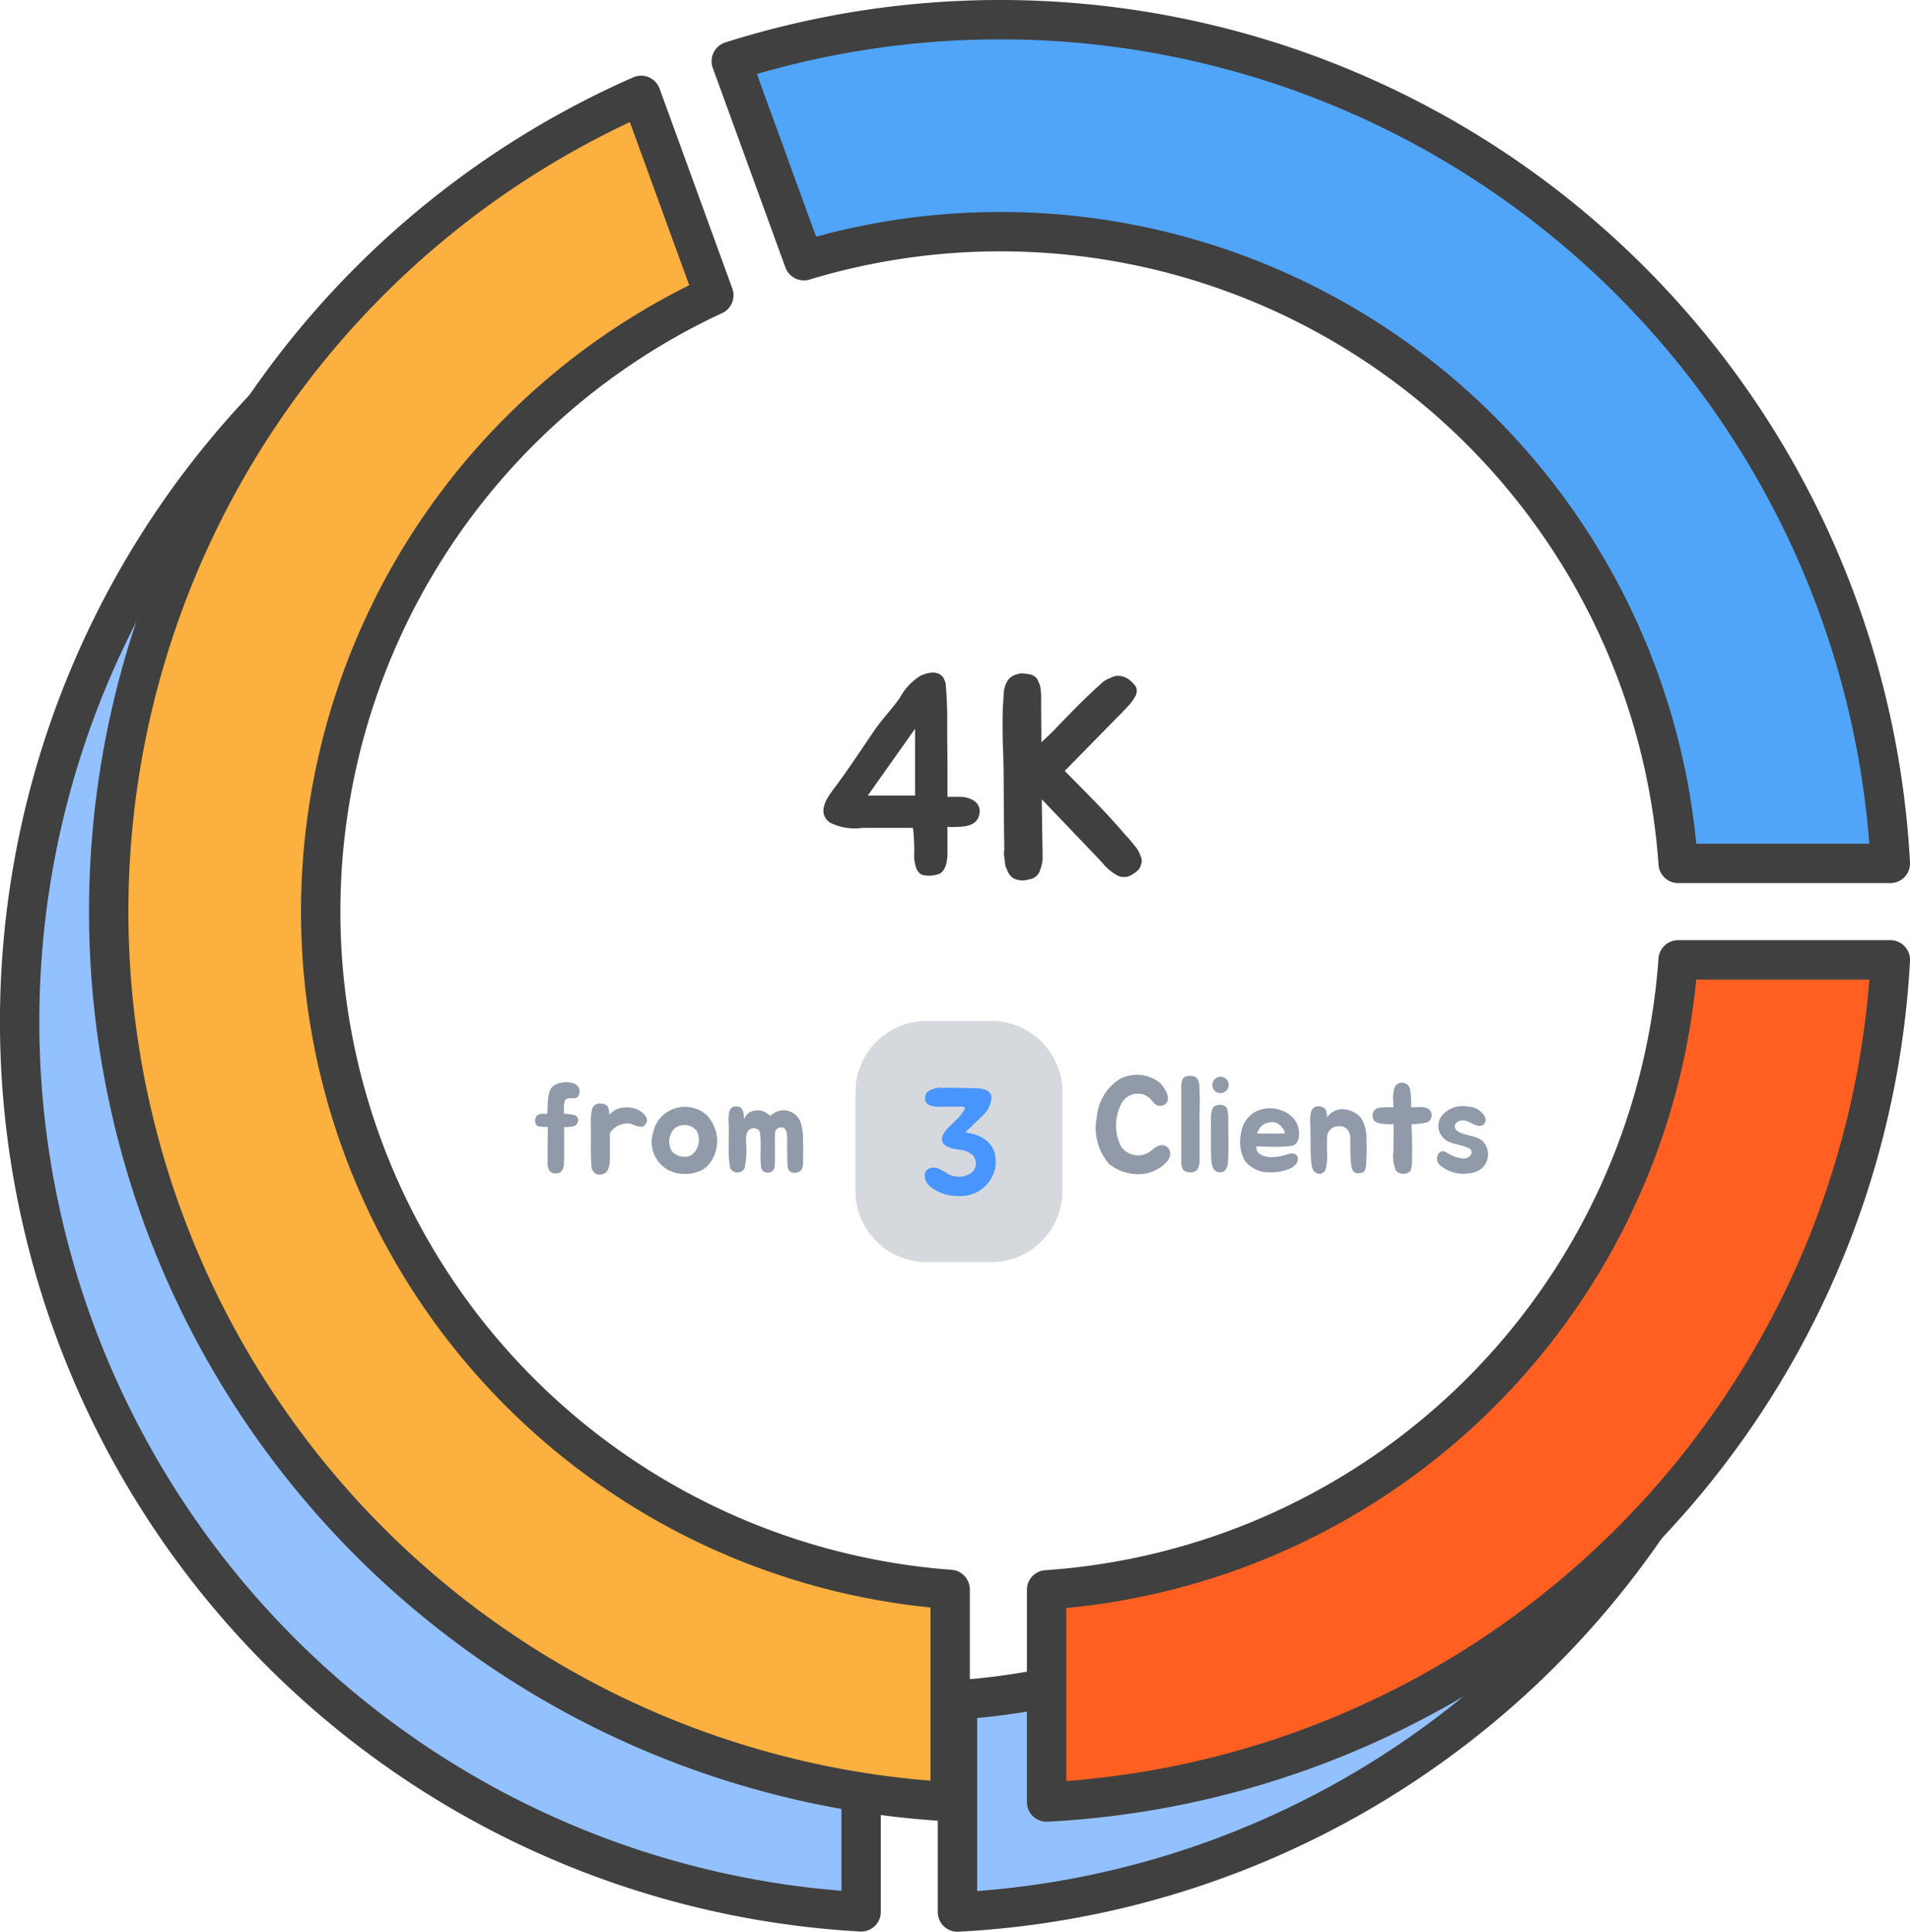 <svg xmlns="http://www.w3.org/2000/svg" xmlns:xlink="http://www.w3.org/1999/xlink" width="72.785" height="73.591" viewBox="0 0 72.785 73.591">
  <defs>
    <clipPath id="clip-path">
      <rect id="Rectangle_5271" data-name="Rectangle 5271" width="7.89" height="9.188" fill="none"/>
    </clipPath>
  </defs>
  <g id="Group_6030" data-name="Group 6030" transform="translate(-279.527 -1986.33)">
    <path id="Path_8433" data-name="Path 8433" d="M48.736,36.463a14.543,14.543,0,0,1,.054,1.555c0,.587.011,1.174.011,1.761V40.7h.467c.315,0,.739.141.761.521,0,.457-.337.6-.739.62-.044,0-.467.033-.489-.011v.739c0,.315.033.848-.283,1.054a1.134,1.134,0,0,1-.663.054c-.261-.086-.3-.435-.326-.674a7.171,7.171,0,0,0-.044-1.12H45.573a2.134,2.134,0,0,1-1.261-.206c-.51-.392-.086-.968.206-1.348.555-.739,1.055-1.522,1.577-2.271.283-.392.62-.739.891-1.131a2.22,2.22,0,0,1,.783-.836c.348-.163.7-.185.87.065a.706.706,0,0,1,.1.3m-1.174,1.652-1.8,2.544h1.8Z" transform="translate(266.832 1975.985)" fill="#404040"/>
    <path id="Path_8434" data-name="Path 8434" d="M59.008,43.3a.45.45,0,0,1-.185.261.964.964,0,0,1-.239.152.488.488,0,0,1-.283.044.441.441,0,0,1-.228-.076,1.772,1.772,0,0,1-.228-.152,2.059,2.059,0,0,1-.218-.2c-.066-.076-.13-.152-.185-.207l-.131-.141L55.225,40.8l.033,2.185v.1a1.5,1.5,0,0,1-.033.2,2.152,2.152,0,0,1-.076.25.449.449,0,0,1-.141.2.517.517,0,0,1-.283.119.752.752,0,0,1-.575-.044.545.545,0,0,1-.2-.218.223.223,0,0,0-.033-.054.256.256,0,0,0-.022-.076.446.446,0,0,1-.066-.218c-.011-.086-.021-.152-.032-.24a.888.888,0,0,1-.011-.173,1.011,1.011,0,0,0,.011-.185l-.011-.859-.011-1.6q0-.7-.033-1.5c-.011-.521-.011-.88,0-1.38v-.044c.022-.152.022-.315.033-.456a1.021,1.021,0,0,1,.1-.435.531.531,0,0,1,.228-.26.916.916,0,0,1,.348-.109,2.171,2.171,0,0,1,.283.033.473.473,0,0,1,.261.119.379.379,0,0,1,.109.185.571.571,0,0,1,.076.25,2.17,2.17,0,0,1,.021.271V37.3l.011,1.326c.228-.206.456-.423.674-.663.391-.4.771-.794,1.163-1.163l.033-.033c.119-.11.24-.228.359-.327a.961.961,0,0,1,.4-.261A.578.578,0,0,1,58.2,36.1a.708.708,0,0,1,.337.13,1.107,1.107,0,0,1,.2.185.349.349,0,0,1,.108.228.51.51,0,0,1-.044.217,2.457,2.457,0,0,1-.141.218,1.413,1.413,0,0,1-.2.228c-.054.076-.13.13-.185.2l-.141.141L56.1,39.72c.446.446.978.99,1.229,1.25.391.4.75.8,1.1,1.207l.033.033a4.384,4.384,0,0,1,.3.358.988.988,0,0,1,.228.4.347.347,0,0,1,.011.327" transform="translate(264 1975.979)" fill="#404040"/>
    <path id="Path_8454" data-name="Path 8454" d="M79.868,57.379a27.672,27.672,0,0,1-14.592,18.73A25.767,25.767,0,0,1,51.3,81.375v8.083A33.96,33.96,0,0,0,83.458,57.379Z" transform="translate(264.713 1969.712)" fill="#93c1ff"/>
    <path id="Path_8455" data-name="Path 8455" d="M79.868,57.379a27.672,27.672,0,0,1-14.592,18.73A25.767,25.767,0,0,1,51.3,81.375v8.083A33.96,33.96,0,0,0,83.458,57.379Z" transform="translate(264.713 1969.712)" fill="none" stroke="#404040" stroke-linejoin="round" stroke-width="1.5"/>
    <path id="Path_8456" data-name="Path 8456" d="M8.828,41.89a25.761,25.761,0,0,1,2.515-11.133A27.673,27.673,0,0,1,22.536,14.912l-1.5-4.118A33.968,33.968,0,0,0,32.815,75.8V67.711A25.9,25.9,0,0,1,8.828,41.89" transform="translate(279.527 1983.363)" fill="#93c1ff"/>
    <path id="Path_8457" data-name="Path 8457" d="M8.828,41.89a25.761,25.761,0,0,1,2.515-11.133A27.673,27.673,0,0,1,22.536,14.912l-1.5-4.118A33.968,33.968,0,0,0,32.815,75.8V67.711A25.9,25.9,0,0,1,8.828,41.89Z" transform="translate(279.527 1983.363)" fill="none" stroke="#404040" stroke-linejoin="round" stroke-width="1.5"/>
    <g id="Group_6029" data-name="Group 6029" transform="translate(312.129 2025.223)" opacity="0.38">
      <g id="Group_6028" data-name="Group 6028">
        <g id="Group_6027" data-name="Group 6027" clip-path="url(#clip-path)">
          <path id="Path_8458" data-name="Path 8458" d="M50.976,63.925H48.522A2.719,2.719,0,0,1,45.8,61.207V57.455a2.718,2.718,0,0,1,2.718-2.718h2.454a2.718,2.718,0,0,1,2.718,2.718v3.752a2.718,2.718,0,0,1-2.718,2.718" transform="translate(-45.804 -54.737)" fill="#909aa8"/>
        </g>
      </g>
    </g>
    <path id="Path_8459" data-name="Path 8459" d="M80.169,51.445a25.893,25.893,0,0,1-24.067,24v8.083A33.96,33.96,0,0,0,88.256,51.445Z" transform="translate(263.307 1971.451)" fill="#ff6022"/>
    <path id="Path_8460" data-name="Path 8460" d="M80.169,51.445a25.893,25.893,0,0,1-24.067,24v8.083A33.96,33.96,0,0,0,88.256,51.445Z" transform="translate(263.307 1971.451)" fill="none" stroke="#404040" stroke-linejoin="round" stroke-width="1.5"/>
    <path id="Path_8461" data-name="Path 8461" d="M13.627,35.957A25.893,25.893,0,0,1,28.608,12.476L25.836,4.861A33.968,33.968,0,0,0,37.614,69.867V61.778A25.9,25.9,0,0,1,13.627,35.957" transform="translate(278.121 1985.102)" fill="#fbb040"/>
    <path id="Path_8462" data-name="Path 8462" d="M13.627,35.957A25.893,25.893,0,0,1,28.608,12.476L25.836,4.861A33.968,33.968,0,0,0,37.614,69.867V61.778A25.9,25.9,0,0,1,13.627,35.957Z" transform="translate(278.121 1985.102)" fill="none" stroke="#404040" stroke-linejoin="round" stroke-width="1.5"/>
    <path id="Path_8463" data-name="Path 8463" d="M49.361.783A33.921,33.921,0,0,0,39.106,2.365l2.767,7.6A25.891,25.891,0,0,1,75.19,32.925h8.085A33.969,33.969,0,0,0,49.361.783" transform="translate(268.288 1986.297)" fill="#50a5f9"/>
    <path id="Path_8464" data-name="Path 8464" d="M49.361.783A33.921,33.921,0,0,0,39.106,2.365l2.767,7.6A25.891,25.891,0,0,1,75.19,32.925h8.085A33.969,33.969,0,0,0,49.361.783Z" transform="translate(268.288 1986.297)" fill="none" stroke="#404040" stroke-linejoin="round" stroke-width="1.5"/>
    <path id="Path_8465" data-name="Path 8465" d="M49.544,58.733a.327.327,0,0,1,.087-.231.827.827,0,0,1,.583-.161c.172-.006.3,0,.473,0,.271,0,.612.011.9.023.23.012.479.093.491.358a1.09,1.09,0,0,1-.421.751c-.168.173-.41.393-.578.566.607.081,1.16.381,1.16,1.121a1.33,1.33,0,0,1-1.425,1.3,1.657,1.657,0,0,1-1.109-.387c-.185-.18-.288-.56.023-.67.231-.081.428.064.612.168a.845.845,0,0,0,.906.047.455.455,0,0,0-.023-.809c-.294-.173-.733-.069-.97-.335-.259-.3.288-.7.468-.9a1.448,1.448,0,0,0,.334-.428c.047-.127-.219-.087-.311-.087h-.387c-.208,0-.56.035-.733-.115a.256.256,0,0,1-.075-.208" transform="translate(265.234 1969.431)" fill="#4995ff"/>
    <path id="Path_8466" data-name="Path 8466" d="M30.161,59.515a.219.219,0,0,1-.178.2,1.873,1.873,0,0,1-.346.026v1.212a2.159,2.159,0,0,1-.016.257.209.209,0,0,1-.026.1.077.077,0,0,1-.016.032.081.081,0,0,1-.011.032.249.249,0,0,1-.084.094.334.334,0,0,1-.246.032.283.283,0,0,1-.121-.053.232.232,0,0,1-.068-.089c-.011-.031-.021-.074-.032-.1a.857.857,0,0,1-.011-.089v-.3c0-.361.006-.771.006-1.133-.163-.006-.357.011-.435-.069a.3.3,0,0,1,.011-.346.324.324,0,0,1,.262-.084l.146,0c.021-.483-.01-.966.32-1.118a.974.974,0,0,1,.7-.037.328.328,0,0,1,.209.279c0,.125-.031.246-.172.278-.121.026-.288-.032-.373.068a.847.847,0,0,0-.047.4v.131a1.917,1.917,0,0,1,.4.047.2.2,0,0,1,.131.247" transform="translate(271.388 1969.524)" fill="#909aa8"/>
    <path id="Path_8467" data-name="Path 8467" d="M31.537,59.974a1.943,1.943,0,0,1,.062-.624.312.312,0,0,1,.326-.158c.293.006.31.211.315.431a.76.76,0,0,1,.525-.278,1.132,1.132,0,0,1,.477.042c.221.084.53.31.4.556-.095.173-.22.136-.356.1-.074-.015-.2-.078-.274-.094a.83.83,0,0,0-.749.357v.755c0,.378.026.865-.441.834-.125,0-.235-.153-.257-.262-.021-.21-.032-.614-.026-.892Z" transform="translate(270.506 1969.181)" fill="#909aa8"/>
    <path id="Path_8468" data-name="Path 8468" d="M36.932,59.695a1.485,1.485,0,0,1,.341.624,1.406,1.406,0,0,1-.189,1.128.966.966,0,0,1-.409.357,1.456,1.456,0,0,1-.7.115,1.212,1.212,0,0,1-1.09-1.595,1.188,1.188,0,0,1,.624-.813,1.233,1.233,0,0,1,1.421.183m-1.327,1.38a.657.657,0,0,0,.472.194c.451.026.692-.614.451-1a.6.6,0,0,0-.86-.052.723.723,0,0,0-.063.86" transform="translate(269.539 1969.129)" fill="#909aa8"/>
    <path id="Path_8469" data-name="Path 8469" d="M41.8,61.288c0,.173.021.435-.126.53-.173.11-.445.078-.462-.194-.01-.163-.016-.331-.016-.483s-.006-.278,0-.54c0-.131-.011-.341-.095-.409a.23.23,0,0,0-.372.179c0,.089-.006.188,0,.273,0,.225,0,.414,0,.634-.011.178.036.446-.116.541a.263.263,0,0,1-.419-.231,4.275,4.275,0,0,1-.016-.44c0-.163.016-.336,0-.5a1.249,1.249,0,0,0-.042-.373.281.281,0,0,0-.33-.078c-.194.094-.179.325-.179.508a3.679,3.679,0,0,1-.052.992.313.313,0,0,1-.556-.011,4.6,4.6,0,0,1-.052-.913v-.756A1.448,1.448,0,0,1,39,59.5a.251.251,0,0,1,.279-.152c.257,0,.262.283.273.493a.489.489,0,0,1,.373-.331.621.621,0,0,1,.619.2.856.856,0,0,1,.267-.173.7.7,0,0,1,.876.357,2.049,2.049,0,0,1,.11.76,6.338,6.338,0,0,1,0,.635" transform="translate(268.33 1969.135)" fill="#909aa8"/>
    <path id="Path_8470" data-name="Path 8470" d="M60.723,61.391a1.774,1.774,0,0,1-1.453-.357,2.085,2.085,0,0,1-.472-1.762,1.908,1.908,0,0,1,.9-1.484,1.4,1.4,0,0,1,1.484.136c.221.194.566.771.1.887-.194.052-.3-.089-.4-.216a.693.693,0,0,0-1.159.179,1.765,1.765,0,0,0,.006,1.6.794.794,0,0,0,1.038.23c.116-.057.257-.226.42-.272a.317.317,0,0,1,.378.157c.188.4-.425.8-.84.9" transform="translate(262.521 1969.637)" fill="#909aa8"/>
    <path id="Path_8471" data-name="Path 8471" d="M64.05,61.072l-.031.11a.12.12,0,0,1-.016.026l-.016.031a.231.231,0,0,1-.095.095.391.391,0,0,1-.267.031.265.265,0,0,1-.141-.052.177.177,0,0,1-.074-.089.551.551,0,0,1-.031-.1.385.385,0,0,1-.016-.095V58.087a.845.845,0,0,1,.011-.121.477.477,0,0,1,.031-.12.188.188,0,0,1,.058-.084.27.27,0,0,1,.121-.052.422.422,0,0,1,.141-.016.415.415,0,0,1,.168.042.251.251,0,0,1,.105.115.455.455,0,0,1,.052.194c0,.068.011.247.011.315v.021c.011.226.011.419,0,.66s0,.457,0,.672v1.1c0,.027,0,.053,0,.079a.393.393,0,0,1,0,.078.657.657,0,0,0-.011.1" transform="translate(261.179 1969.619)" fill="#909aa8"/>
    <path id="Path_8472" data-name="Path 8472" d="M65.621,60.867c-.011.21-.032.53-.33.514-.215-.01-.3-.194-.315-.509s-.016-.865-.011-1.2c0-.194-.037-.6.094-.776a.381.381,0,0,1,.5.011,1.355,1.355,0,0,1,.063.5c0,.388.016,1.023,0,1.453m-.6-2.775a.31.31,0,1,1,.4.262.3.3,0,0,1-.4-.262" transform="translate(260.71 1969.608)" fill="#909aa8"/>
    <path id="Path_8473" data-name="Path 8473" d="M68.737,61.389c0,.173-.189.3-.325.362a1.77,1.77,0,0,1-.755.131,1.134,1.134,0,0,1-.949-.451,1.555,1.555,0,0,1-.136-1.049,1.12,1.12,0,0,1,.53-.8,1.244,1.244,0,0,1,1.091-.026.99.99,0,0,1,.535.535.94.94,0,0,1,.026.54c-.089.252-.235.257-.619.273-.336.016-.572,0-.976-.011-.042.283.267.394.525.414a1.9,1.9,0,0,0,.677-.12c.163-.047.378-.031.378.2M67.924,60a.535.535,0,0,0-.351,0,.454.454,0,0,0-.257.157c-.021.021-.168.247-.11.247h1.028a.32.32,0,0,0-.1-.23.619.619,0,0,0-.21-.168" transform="translate(260.249 1969.107)" fill="#909aa8"/>
    <path id="Path_8474" data-name="Path 8474" d="M70.319,60a1.341,1.341,0,0,1,.042-.5.289.289,0,0,1,.33-.163c.257.042.252.23.263.419a.729.729,0,0,1,.572-.315.961.961,0,0,1,.723.331,1.43,1.43,0,0,1,.205.86,4.757,4.757,0,0,1,0,.666c-.011.178.025.525-.179.567-.293.062-.356-.069-.394-.263a4.289,4.289,0,0,1-.036-.582c0-.131-.011-.3,0-.446,0-.325-.185-.509-.478-.483a.436.436,0,0,0-.414.425c.006.178-.011.294,0,.52a2.271,2.271,0,0,1-.047.677.243.243,0,0,1-.378.147c-.152-.09-.168-.3-.178-.457-.021-.23-.021-.414-.021-.645Z" transform="translate(259.142 1969.143)" fill="#909aa8"/>
    <path id="Path_8475" data-name="Path 8475" d="M75.785,59.563a2.5,2.5,0,0,1-.629.078c.016.42.032.9.021,1.207,0,.215.011.582-.131.634a.4.4,0,0,1-.488-.074,1.4,1.4,0,0,1-.095-.7c.006-.294.012-.688.012-1.065H74.4c-.168,0-.556,0-.655-.125a.31.31,0,0,1,.136-.493A2.844,2.844,0,0,1,74.469,59c-.006-.068-.006-.136-.011-.2-.01-.173-.016-.551.141-.672a.316.316,0,0,1,.5.179,3.314,3.314,0,0,1,.041.692H75.2c.2,0,.6-.068.7.184a.307.307,0,0,1-.115.378" transform="translate(258.16 1969.513)" fill="#909aa8"/>
    <path id="Path_8476" data-name="Path 8476" d="M77.459,60.6a.651.651,0,0,1-.146-.881,1.027,1.027,0,0,1,1.043-.368.736.736,0,0,1,.635.414.235.235,0,0,1-.273.31c-.205-.037-.356-.2-.572-.2-.315-.011-.451.283-.157.44.272.142.65.136.891.336a.714.714,0,0,1-.394,1.217,1.4,1.4,0,0,1-1.258-.321c-.194-.23,0-.634.283-.456.23.153.634.315.838.184.153-.1.153-.252.052-.32-.267-.168-.681-.157-.944-.351" transform="translate(257.138 1969.141)" fill="#909aa8"/>
  </g>
</svg>
